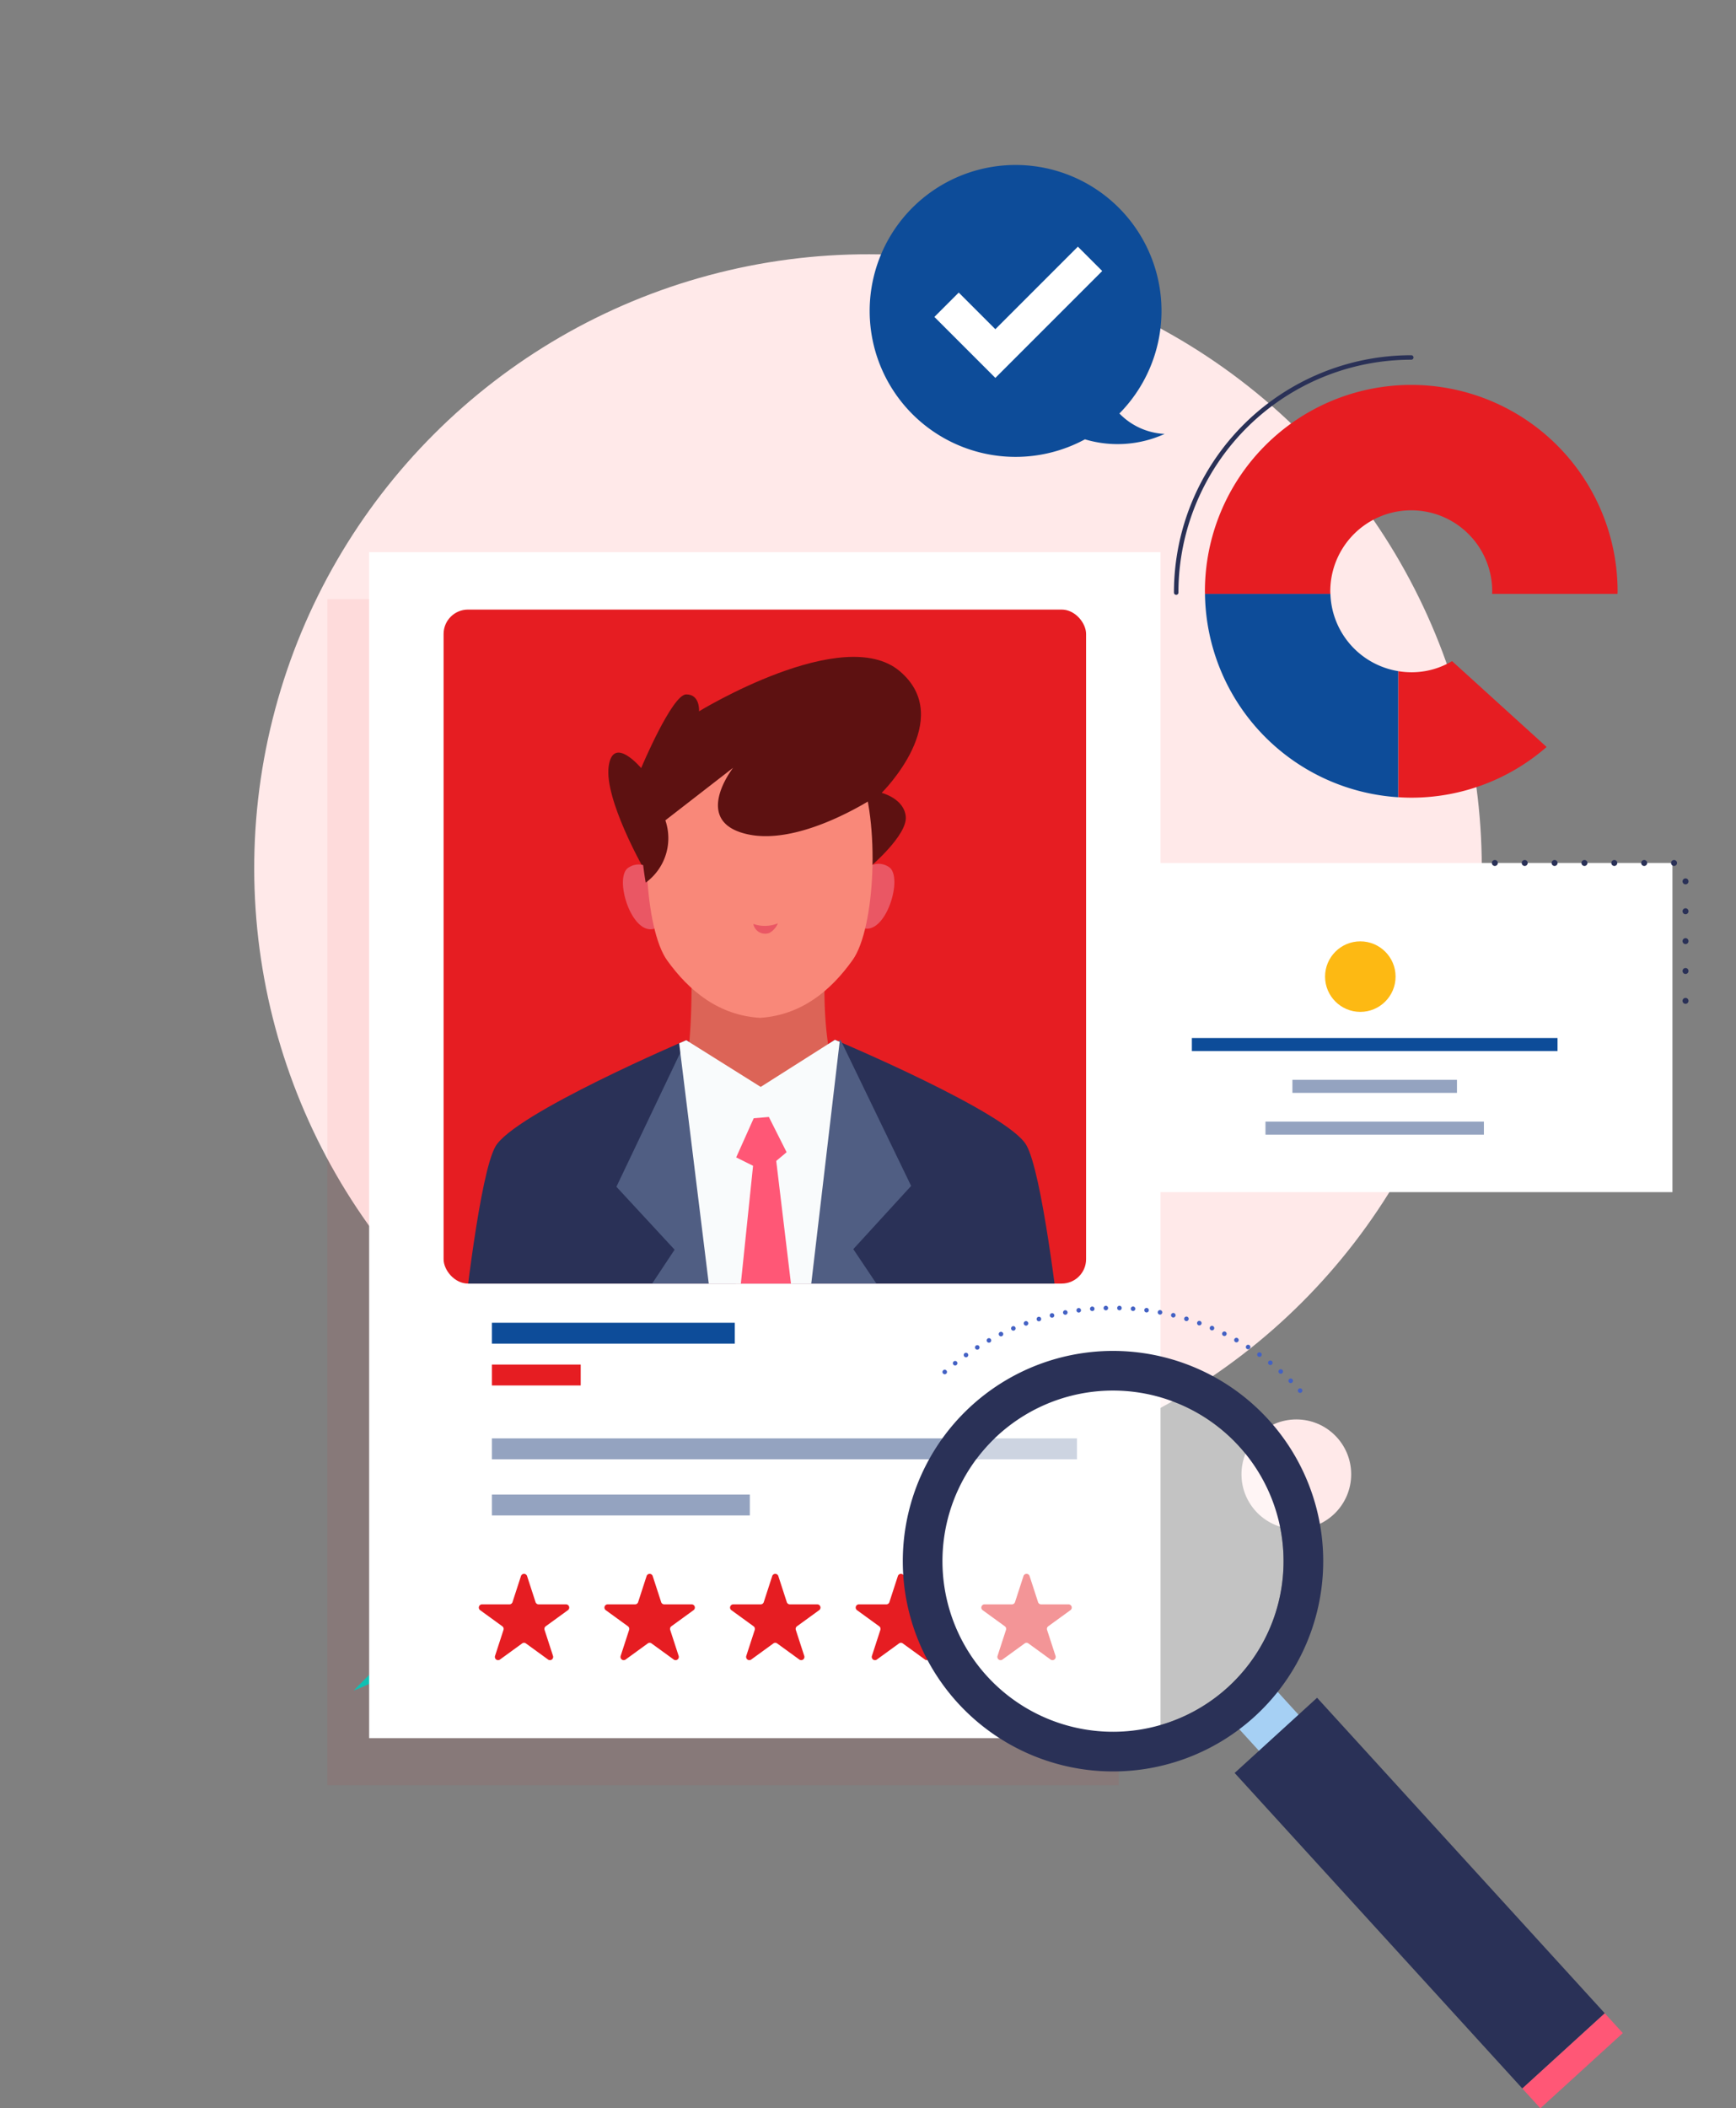 <svg xmlns="http://www.w3.org/2000/svg" xmlns:xlink="http://www.w3.org/1999/xlink" width="326.832" height="396.819" viewBox="0 0 326.832 396.819">
  <rect x="0" y="0" width="326.832" height="396.819" fill="#808080" stroke="none"/>
  <defs>
    <clipPath id="clip-path">
      <rect id="Rectangle_8" data-name="Rectangle 8" width="120.962" height="126.862" fill="none"/>
    </clipPath>
  </defs>
  <g id="innovative-powerful" transform="translate(-346.335 -110.106)">
    <g id="Group_26" data-name="Group 26" transform="translate(346.335 110.106)">
      <g id="Group_21" data-name="Group 21">
        <circle id="Ellipse_1" data-name="Ellipse 1" cx="115.553" cy="115.553" r="115.553" transform="translate(0 163.416) rotate(-45)" fill="#ffe9e9"/>
        <g id="Group_2" data-name="Group 2" transform="translate(18.371 249.227)">
          <g id="Group_1" data-name="Group 1">
            <path id="Path_5" data-name="Path 5" d="M397.086,357.694a35.079,35.079,0,0,0,3.237-1.417,1.925,1.925,0,0,0,.51-.37L416.2,340.413a1.959,1.959,0,0,0,.366-.513,35.26,35.26,0,0,0,1.389-3.25Z" transform="translate(-348.887 -288.719)" fill="#00ccbe"/>
          </g>
        </g>
        <circle id="Ellipse_2" data-name="Ellipse 2" cx="10.326" cy="10.326" r="10.326" transform="translate(233.731 267.168)" fill="#ffe9e9"/>
        <rect id="Rectangle_1" data-name="Rectangle 1" width="148.989" height="223.238" transform="translate(61.631 112.77)" fill="#e61d22" opacity="0.07"/>
        <g id="Group_11" data-name="Group 11" transform="translate(69.499 103.919)">
          <g id="Group_9" data-name="Group 9">
            <g id="Group_4" data-name="Group 4">
              <rect id="Rectangle_2" data-name="Rectangle 2" width="148.989" height="223.238" fill="#fff"/>
              <rect id="Rectangle_3" data-name="Rectangle 3" width="45.729" height="3.934" transform="translate(23.111 145.056)" fill="#0d4c99"/>
              <g id="Group_3" data-name="Group 3" transform="translate(23.111 166.814)">
                <rect id="Rectangle_4" data-name="Rectangle 4" width="110.144" height="3.934" fill="#94a3c0"/>
                <rect id="Rectangle_5" data-name="Rectangle 5" width="48.557" height="3.934" transform="translate(0 10.572)" fill="#94a3c0"/>
              </g>
              <rect id="Rectangle_6" data-name="Rectangle 6" width="16.718" height="3.934" transform="translate(23.111 152.923)" fill="#e61d22"/>
            </g>
            <rect id="Rectangle_7" data-name="Rectangle 7" width="120.962" height="126.862" rx="4.592" transform="translate(14.014 10.818)" fill="#e61d22"/>
            <g id="Group_8" data-name="Group 8" transform="translate(14.014 10.818)">
              <g id="Group_7" data-name="Group 7" clip-path="url(#clip-path)">
                <g id="Group_6" data-name="Group 6" transform="translate(3.191 8.902)">
                  <path id="Path_16" data-name="Path 16" d="M525.73,317.131c-.875-7.847-3.845-32.8-6.759-37.974-3.469-6.164-36.056-19.845-36.056-19.845l-13.97,8.867-14.018-8.79s-32.51,13.863-35.946,20.047c-2.886,5.194-5.715,30.159-6.547,38.01Z" transform="translate(-412.435 -187.237)" fill="#2a3157"/>
                  <path id="Path_17" data-name="Path 17" d="M454.672,263.585l-6.718-4.212-13.147,27.581L445.763,298.8l-6.621,9.991,9.5,8.522,9.45-.026Z" transform="translate(-405.462 -187.218)" fill="#505e83"/>
                  <path id="Path_18" data-name="Path 18" d="M462.607,263.56l6.694-4.25,13.3,27.507-10.889,11.9,6.676,9.954-9.448,8.575-9.45.026Z" transform="translate(-397.768 -187.237)" fill="#505e83"/>
                  <path id="Path_19" data-name="Path 19" d="M472.3,238.094s-3.269,19.232-.021,32.524a118.68,118.68,0,0,1-12.263,9.118l-2.314.54a137.648,137.648,0,0,1-12.848-9.4c2.1-13.362.114-32.7.114-32.7" transform="translate(-402.331 -193.85)" fill="#dc6457"/>
                  <g id="Group_5" data-name="Group 5" transform="translate(27.828)">
                    <path id="Path_20" data-name="Path 20" d="M450.72,214.614s27.113-16.584,37.787-7.562-3.4,22.909-3.4,22.909,4.263,1.053,4.54,4.514-6.631,9.338-6.631,9.338l-42.868.119s-7.225-12.76-6.443-18.887,6.124.249,6.124.249,5.82-13.862,8.483-13.869S450.72,214.614,450.72,214.614Z" transform="translate(-433.65 -204.364)" fill="#5d1111"/>
                    <path id="Path_21" data-name="Path 21" d="M470.551,235.672s2.2-2.819,5.02-1.018-.567,13.061-4.991,11.466S470.551,235.672,470.551,235.672Z" transform="translate(-422.754 -195.11)" fill="#ea5764"/>
                    <path id="Path_22" data-name="Path 22" d="M441.782,235.751s-2.218-2.807-5.025-.99.639,13.058,5.054,11.438S441.782,235.751,441.782,235.751Z" transform="translate(-432.998 -195.08)" fill="#ea5764"/>
                    <path id="Path_23" data-name="Path 23" d="M460.53,211.507s14.307,1.421,18.507,11.631,3.064,30.172-1.091,36.024-9.705,10.411-17.45,10.92h.013c-7.748-.466-13.323-4.994-17.511-10.823s-5.436-25.784-1.292-36.017,18.441-11.734,18.441-11.734Z" transform="translate(-431.934 -202.138)" fill="#f98879"/>
                    <path id="Path_24" data-name="Path 24" d="M454.458,242.71a6.476,6.476,0,0,0,4.621-.114,3.608,3.608,0,0,1-1.6,1.813A2.258,2.258,0,0,1,454.458,242.71Z" transform="translate(-427.164 -192.447)" fill="#ea5764"/>
                    <path id="Path_25" data-name="Path 25" d="M483.657,228.5s-14.615,10.158-25.272,7.791-2.7-12.507-2.7-12.507l-12.754,9.888a10.35,10.35,0,0,1-3.7,11.727s-1.621-8.783-.575-15.176,4.759-12.26,7.415-14.4,12.494-7.49,18.886-6.709S484.413,213.058,483.657,228.5Z" transform="translate(-432.197 -202.906)" fill="#5d1111"/>
                  </g>
                  <path id="Path_26" data-name="Path 26" d="M459.164,268.18l-14.018-8.79s-.485.207-1.33.576l7.06,57.346,16.391-.045,6.762-57.574c-.571-.244-.895-.38-.895-.38Z" transform="translate(-402.654 -187.237)" fill="#f9fbfc"/>
                  <path id="Path_27" data-name="Path 27" d="M455.3,270.627l-3.3,7.37,5.231,2.6,4.264-3.574-3.343-6.639Z" transform="translate(-400.105 -183.786)" fill="#ff5776"/>
                  <path id="Path_28" data-name="Path 28" d="M451.71,312.5l12.138-.034-4.53-37.742-3.912,2.148Z" transform="translate(-400.193 -182.433)" fill="#ff5776"/>
                </g>
              </g>
            </g>
          </g>
          <g id="Group_10" data-name="Group 10" transform="translate(20.652 192.319)">
            <path id="Path_29" data-name="Path 29" d="M424.146,336.368l1.592,4.9a.606.606,0,0,0,.576.418h5.154a.606.606,0,0,1,.357,1.1l-4.17,3.029a.607.607,0,0,0-.22.678l1.592,4.9a.606.606,0,0,1-.933.678l-4.169-3.029a.6.6,0,0,0-.712,0l-4.17,3.029a.606.606,0,0,1-.933-.678l1.592-4.9a.607.607,0,0,0-.22-.678l-4.169-3.029a.606.606,0,0,1,.355-1.1h5.154a.608.608,0,0,0,.577-.418l1.592-4.9A.606.606,0,0,1,424.146,336.368Z" transform="translate(-415.063 -335.948)" fill="#e61d22"/>
            <path id="Path_30" data-name="Path 30" d="M442.177,336.368l1.592,4.9a.606.606,0,0,0,.577.418H449.5a.606.606,0,0,1,.357,1.1l-4.17,3.029a.608.608,0,0,0-.219.678l1.592,4.9a.606.606,0,0,1-.933.678l-4.17-3.029a.6.6,0,0,0-.712,0l-4.17,3.029a.606.606,0,0,1-.933-.678l1.592-4.9a.607.607,0,0,0-.22-.678l-4.169-3.029a.606.606,0,0,1,.355-1.1h5.154a.606.606,0,0,0,.577-.418l1.592-4.9A.606.606,0,0,1,442.177,336.368Z" transform="translate(-409.443 -335.948)" fill="#e61d22"/>
            <path id="Path_31" data-name="Path 31" d="M460.208,336.368l1.592,4.9a.608.608,0,0,0,.577.418h5.154a.606.606,0,0,1,.355,1.1l-4.169,3.029a.607.607,0,0,0-.22.678l1.592,4.9a.606.606,0,0,1-.933.678l-4.17-3.029a.6.6,0,0,0-.712,0l-4.169,3.029a.607.607,0,0,1-.934-.678l1.594-4.9a.609.609,0,0,0-.22-.678l-4.17-3.029a.606.606,0,0,1,.357-1.1h5.154a.606.606,0,0,0,.576-.418l1.592-4.9A.606.606,0,0,1,460.208,336.368Z" transform="translate(-403.823 -335.948)" fill="#e61d22"/>
            <path id="Path_32" data-name="Path 32" d="M478.241,336.368l1.592,4.9a.6.6,0,0,0,.576.418h5.154a.606.606,0,0,1,.357,1.1l-4.17,3.029a.607.607,0,0,0-.22.678l1.592,4.9a.606.606,0,0,1-.933.678l-4.169-3.029a.606.606,0,0,0-.714,0l-4.169,3.029a.606.606,0,0,1-.933-.678l1.592-4.9a.607.607,0,0,0-.22-.678l-4.17-3.029a.606.606,0,0,1,.357-1.1h5.154a.6.6,0,0,0,.576-.418l1.594-4.9A.606.606,0,0,1,478.241,336.368Z" transform="translate(-398.202 -335.948)" fill="#e61d22"/>
            <path id="Path_33" data-name="Path 33" d="M496.271,336.368l1.592,4.9a.606.606,0,0,0,.576.418h5.154a.606.606,0,0,1,.357,1.1l-4.17,3.029a.606.606,0,0,0-.219.678l1.592,4.9a.607.607,0,0,1-.934.678l-4.169-3.029a.6.6,0,0,0-.712,0l-4.17,3.029a.606.606,0,0,1-.933-.678l1.592-4.9a.607.607,0,0,0-.22-.678l-4.169-3.029a.606.606,0,0,1,.355-1.1h5.154a.608.608,0,0,0,.577-.418l1.592-4.9A.606.606,0,0,1,496.271,336.368Z" transform="translate(-392.582 -335.948)" fill="#e61d22"/>
          </g>
        </g>
        <g id="Group_13" data-name="Group 13" transform="translate(207.179 162.433)">
          <rect id="Rectangle_12" data-name="Rectangle 12" width="99.572" height="61.956" transform="translate(8.113)" fill="#fff"/>
          <path id="Path_38" data-name="Path 38" d="M560.887,233.94h35.9v31.47" transform="translate(-486.638 -233.94)" fill="none" stroke="#2a3157" stroke-linecap="round" stroke-linejoin="round" stroke-width="1.125" stroke-dasharray="0 5.623"/>
          <circle id="Ellipse_3" data-name="Ellipse 3" cx="6.638" cy="6.638" r="6.638" transform="translate(42.287 14.751)" fill="#fdb913"/>
          <rect id="Rectangle_13" data-name="Rectangle 13" width="68.84" height="2.459" transform="translate(17.21 32.945)" fill="#0d4c99"/>
          <rect id="Rectangle_14" data-name="Rectangle 14" width="30.978" height="2.459" transform="translate(36.141 40.812)" fill="#94a3c0"/>
          <rect id="Rectangle_15" data-name="Rectangle 15" width="41.12" height="2.459" transform="translate(31.07 48.68)" fill="#94a3c0"/>
        </g>
        <g id="Group_15" data-name="Group 15" transform="translate(169.967 246.187)">
          <rect id="Rectangle_16" data-name="Rectangle 16" width="10.081" height="13.441" transform="translate(77.338 79.674) rotate(137.655)" fill="#a6d0f4"/>
          <g id="Group_14" data-name="Group 14">
            <circle id="Ellipse_4" data-name="Ellipse 4" cx="32.108" cy="32.108" r="32.108" transform="translate(5.998 78.231) rotate(-87.314)" fill="#fff" opacity="0.53"/>
            <path id="Path_39" data-name="Path 39" d="M548.94,313.349a47.662,47.662,0,0,0-67.332-3.122" transform="translate(-474.137 -297.792)" fill="none" stroke="#4361c4" stroke-linecap="round" stroke-linejoin="round" stroke-width="0.854" stroke-dasharray="0 2.562"/>
            <path id="Path_40" data-name="Path 40" d="M486.238,370.19a39.575,39.575,0,1,0,2.593-55.908A39.574,39.574,0,0,0,486.238,370.19Zm5.52-5.029a32.109,32.109,0,1,1,45.359,2.1A32.108,32.108,0,0,1,491.757,365.161Z" transform="translate(-475.912 -295.87)" fill="#2a3157"/>
          </g>
          <rect id="Rectangle_17" data-name="Rectangle 17" width="21.001" height="80.364" transform="matrix(-0.739, 0.674, -0.674, -0.739, 132.16, 132.76)" fill="#2a3157"/>
          <rect id="Rectangle_18" data-name="Rectangle 18" width="21.001" height="5.04" transform="matrix(-0.739, 0.674, -0.674, -0.739, 135.555, 136.486)" fill="#ff5776"/>
        </g>
        <g id="Group_18" data-name="Group 18" transform="translate(226.848 72.45)">
          <g id="Group_16" data-name="Group 16">
            <path id="Path_41" data-name="Path 41" d="M542.878,204.184a15.243,15.243,0,1,1,30.486,0c0,.167-.02.328-.025.492h23.615c0-.164.013-.327.013-.492a38.845,38.845,0,0,0-77.691,0c0,.165.009.328.012.492H542.9C542.9,204.512,542.878,204.35,542.878,204.184Z" transform="translate(-519.277 -165.339)" fill="#e61d22"/>
          </g>
          <g id="Group_17" data-name="Group 17" transform="translate(0.012 39.337)">
            <path id="Path_42" data-name="Path 42" d="M574.957,221.132l-17.8-16.157a14.881,14.881,0,0,1-10.139,1.882v23.731c.813.051,1.632.087,2.458.087A38.675,38.675,0,0,0,574.957,221.132Z" transform="translate(-510.642 -192.321)" fill="#e61d22"/>
            <path id="Path_43" data-name="Path 43" d="M542.9,195.328H519.286A38.836,38.836,0,0,0,555.661,233.6V209.864A15.228,15.228,0,0,1,542.9,195.328Z" transform="translate(-519.286 -195.328)" fill="#0d4c99"/>
          </g>
        </g>
        <path id="Path_44" data-name="Path 44" d="M515.153,205.657A44.254,44.254,0,0,1,559.407,161.4" transform="translate(-293.715 -94.116)" fill="none" stroke="#2a3157" stroke-linecap="round" stroke-linejoin="round" stroke-width="0.843"/>
      </g>
    </g>
    <g id="Group_34" data-name="Group 34" transform="translate(505.364 140.995)">
      <path id="Path_46" data-name="Path 46" d="M526.72,184.44a12.661,12.661,0,0,1-8.519-3.847,27.471,27.471,0,1,0-6.488,4.866A21.456,21.456,0,0,0,526.72,184.44Z" transform="translate(-466.483 -133.655)" fill="#0d4c99"/>
      <path id="Path_48" data-name="Path 48" d="M491.923,170.205l-11.475-11.478,4.584-4.584,6.892,6.892L507.46,145.5l4.584,4.584Z" transform="translate(-463.561 -129.963)" fill="#fff"/>
    </g>
  </g>
</svg>
